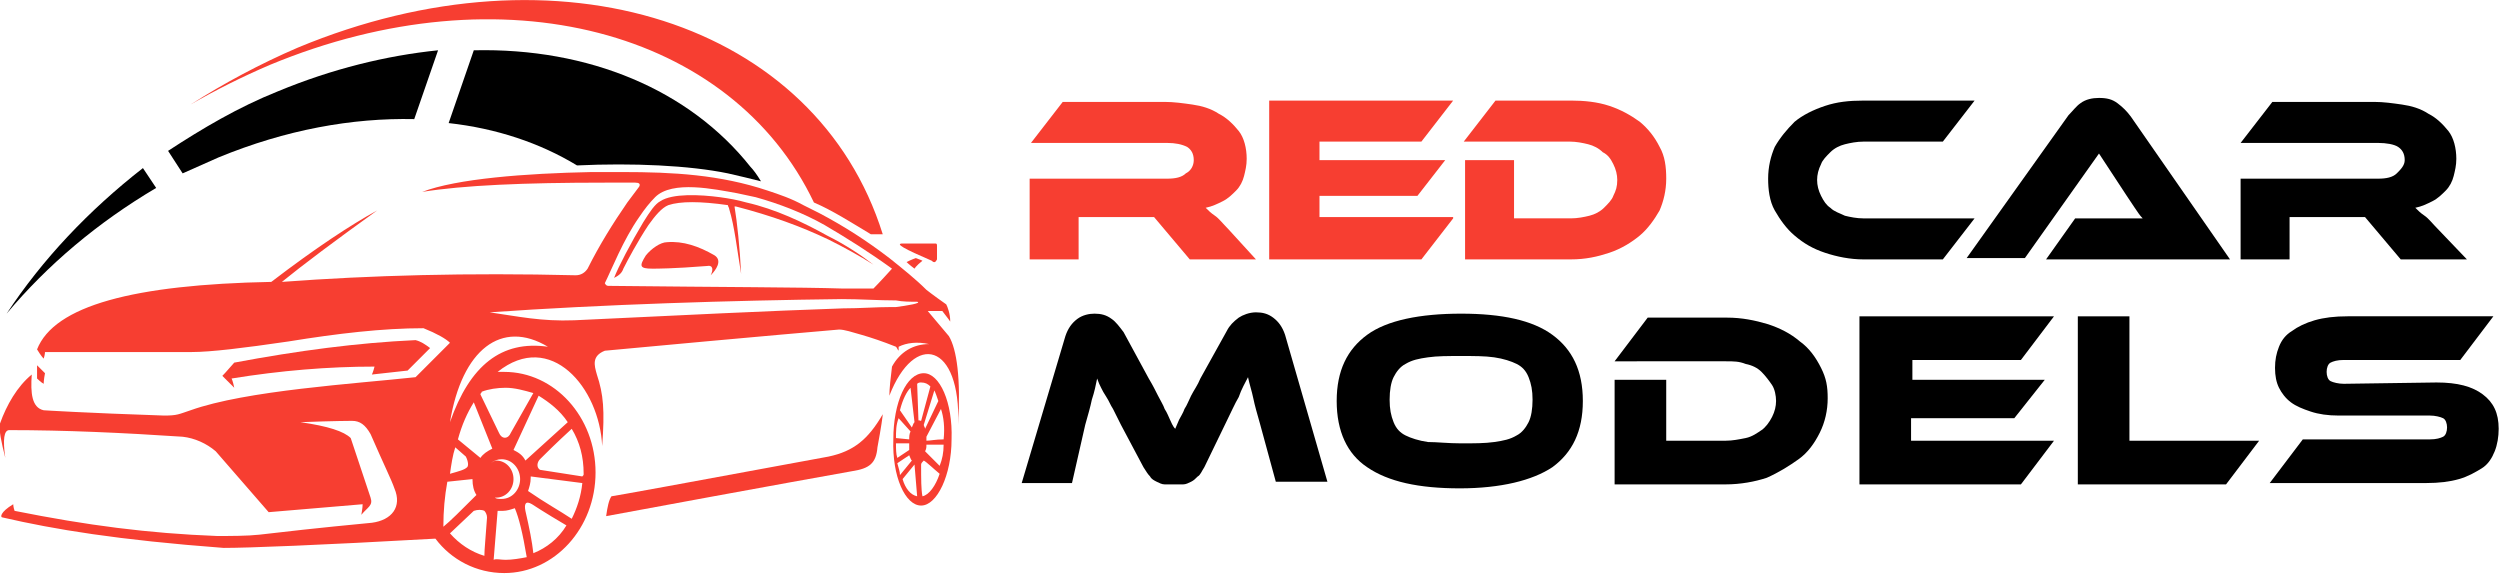 <?xml version="1.0" encoding="utf-8"?>
<!-- Generator: Adobe Illustrator 24.1.0, SVG Export Plug-In . SVG Version: 6.00 Build 0)  -->
<svg version="1.1" id="Layer_1" xmlns="http://www.w3.org/2000/svg" xmlns:xlink="http://www.w3.org/1999/xlink" x="0px" y="0px"
	 width="188.9px" height="43.4px" viewBox="0 0 188.9 43.4" style="enable-background:new 0 0 188.9 43.4;" xml:space="preserve">
<style type="text/css">
	.st0{fill-rule:evenodd;clip-rule:evenodd;fill:#F73E31;}
	.st1{fill-rule:evenodd;clip-rule:evenodd;}
	.st2{fill:#F73E31;}
</style>
<g>
	<path class="st0" d="M61.5,15.3C55.3,2.3,38-2.4,20.4,4.9c-2.1,0.9-4.1,1.9-6,3c2.5-1.6,5.3-3.1,8.1-4.3
		c19.7-8.2,39.2-1.9,44.2,14.1c-0.3,0-0.6,0-0.9,0C64.3,16.8,62.9,15.9,61.5,15.3z"/>
	<path class="st1" d="M33.1,3.8L31.3,9c-4.7-0.1-9.7,0.8-14.8,2.9c-0.9,0.4-1.8,0.8-2.7,1.2l-1.1-1.7C15.3,9.7,18,8.1,21,6.9
		C25.1,5.2,29.2,4.2,33.1,3.8z"/>
	<path class="st1" d="M0.5,23.7c2.7-4.1,6.2-7.8,10.3-11l1,1.5C7.4,16.8,3.6,20,0.5,23.7z"/>
	<path class="st1" d="M56.7,12.6c0.2,0.2,0.5,0.6,0.8,1.1c-0.8-0.2-1.6-0.4-2.5-0.6c-2.9-0.6-7.2-0.8-11.4-0.6
		c-2.8-1.7-6.1-2.8-9.7-3.2l1.9-5.5C44.5,3.6,52.1,6.8,56.7,12.6z"/>
	<path class="st0" d="M69.8,28.2c1.2,0,2.2,2.2,2.1,5c0,2.7-1.1,5-2.3,5c-1.2,0-2.2-2.2-2.1-5C67.5,30.4,68.5,28.2,69.8,28.2z
		 M70.6,29.5l-0.8,2.6c0,0.1,0.1,0.2,0.1,0.3l1-2.1C70.8,30,70.7,29.7,70.6,29.5z M71.1,30.9L70,33c0,0.1,0,0.2,0,0.3
		c0.3,0,0.7-0.1,1.3-0.1C71.4,32.3,71.3,31.5,71.1,30.9z M71.3,33.6H70c0,0.2,0,0.3-0.1,0.5l1.1,1.1C71.2,34.7,71.3,34.2,71.3,33.6z
		 M69.7,37.5c0.5-0.1,1-0.8,1.3-1.7c-0.6-0.5-1-0.9-1.2-1c-0.1,0.1-0.2,0.2-0.2,0.3C69.6,36.2,69.6,37,69.7,37.5z M69.6,31.8
		l0.7-2.6c-0.2-0.2-0.4-0.3-0.7-0.3c-0.1,0-0.2,0-0.3,0.1l0.1,2.8C69.4,31.7,69.5,31.8,69.6,31.8z M69.3,37.5l-0.2-2.4l-0.9,1.1
		C68.4,36.9,68.8,37.4,69.3,37.5z M68,35.9l0.9-1.1c-0.1-0.1-0.1-0.2-0.2-0.4L67.8,35C67.9,35.4,68,35.6,68,35.9z M67.8,34.6
		l0.9-0.6c0-0.2,0-0.3,0-0.5c-0.2,0-0.5,0-1,0C67.7,33.9,67.7,34.3,67.8,34.6z M67.7,33.1l1,0.1c0-0.2,0-0.4,0.1-0.6l-0.9-1
		C67.7,32.1,67.7,32.6,67.7,33.1z M68,31l0.9,1.3c0.1-0.2,0.1-0.3,0.2-0.4l-0.3-2.6C68.5,29.6,68.2,30.2,68,31z"/>
	<path class="st0" d="M1,38.1c0,0,0,0.2,0.1,0.5c5.5,1.1,10.1,1.7,15.3,1.9c1,0,2.3,0,3.2-0.1c1.7-0.2,4.3-0.5,8.5-0.9
		c1.5-0.2,2.3-1.2,1.7-2.6c-0.2-0.6-0.8-1.8-1.8-4.1c-0.4-0.7-0.8-1-1.4-1c0,0-1.3,0-3.9,0.1c2.1,0.3,3.3,0.7,3.8,1.2
		c0,0,0.5,1.5,1.5,4.5c0.2,0.6-0.2,0.7-0.7,1.3c0,0,0.1-0.5,0.1-0.8c0,0-2.3,0.2-7.1,0.6c0,0-1.3-1.5-4-4.6c-0.7-0.6-1.6-1-2.5-1.1
		c-4.5-0.3-8.9-0.5-13.1-0.5c-0.4,0-0.5,0.7-0.3,2.1C0.1,33.4-0.1,32.5,0,32c0.5-1.4,1.3-2.8,2.4-3.7c-0.1,1.4,0,2.5,0.9,2.7
		c0,0,3.1,0.2,9.1,0.4c1,0,1.1-0.1,2-0.4c4.2-1.5,12.4-2,17-2.5c0,0,0.9-0.9,2.6-2.6c-0.3-0.3-1-0.7-2-1.1c-3.1,0-6.5,0.4-10.2,1
		c-3.4,0.5-5.9,0.8-7.3,0.8c0,0-3.7,0-11.1,0c0,0,0,0.2-0.1,0.5c0,0-0.2-0.2-0.5-0.7c1.3-3.3,7.3-4.9,17.7-5.1c3.4-2.6,6-4.3,8-5.4
		c-3.2,2.3-5.6,4.1-7.2,5.4c6.7-0.5,14.1-0.7,22.2-0.5c0.4,0,0.7-0.2,0.9-0.5c0.9-1.8,1.9-3.4,3-5c0.3-0.4,0.6-0.8,0.9-1.2
		c0.1-0.2,0-0.3-0.3-0.3c-0.8,0-1.6,0-2.3,0c-6.1,0-10.7,0.2-13.8,0.7c2.6-1,7.8-1.4,12.8-1.5c0.8,0,1.6,0,2.3,0
		c3.9,0,7.4,0.2,11,1.4c0.9,0.3,1.8,0.6,2.7,1.1c0.4,0.2,0.8,0.4,1.2,0.6c1.9,1,3.6,2.1,5.3,3.4c1,0.8,2,1.6,2.8,2.4
		c0,0,0.5,0.4,1.5,1.1c0.1,0.2,0.3,0.7,0.3,1.3c0,0-0.2-0.3-0.6-0.8c0,0-0.4,0-1.1,0c0,0,0.5,0.6,1.6,1.9c0.6,1,0.9,3.2,0.7,6.7
		c0.2-6.2-3.3-7.1-5.2-2.2c0-0.5,0.1-1.4,0.2-2.2C68,26.6,69,26,70.2,26c-0.9-0.2-1.7-0.1-2.3,0.2c0,0.1,0,0.2,0,0.3
		c-0.1-0.1-0.1-0.2-0.2-0.3c-1-0.4-1.9-0.7-2.6-0.9c-0.7-0.2-1.3-0.4-1.7-0.4c0,0-5.9,0.5-17.7,1.6c-1,0.4-0.8,1.1-0.6,1.8
		c0.5,1.5,0.6,2.7,0.4,5.4c-0.2-4.4-3.9-8.8-7.9-5.6c0.2,0,0.3,0,0.5,0c3.8,0,6.9,3.4,6.9,7.6s-3.1,7.6-6.9,7.6c-2.1,0-4-1-5.2-2.6
		c-8.9,0.5-14.2,0.7-16,0.7c-8-0.6-12.8-1.4-16.7-2.3C0,39.1,0,38.7,1,38.1z M35.2,34.5l-0.8-0.7c-0.2,0.6-0.3,1.3-0.4,2
		c0.7-0.2,1.1-0.3,1.3-0.5C35.4,35.2,35.4,34.9,35.2,34.5z M36.3,34.6c0.2-0.3,0.5-0.5,0.9-0.7l-1.4-3.5c-0.5,0.8-0.9,1.7-1.2,2.8
		L36.3,34.6z M62.3,17c-1.6-0.9-3.4-1.6-5.2-2.1c-0.5-0.1-0.9-0.2-1.4-0.3c-1.7-0.3-4.9-1-6.2,0.3c-0.4,0.4-0.8,0.9-1.2,1.5
		c-1.2,1.7-2.1,4-2.6,5c0.1,0.2,0.2,0.2,0.3,0.2c8.7,0.1,14.6,0.1,17.6,0.2c1.6,0,2.4,0,2.4,0s0.5-0.5,1.4-1.5
		C65.6,19,64,18,62.3,17z M43.4,24.2c8.4-0.4,14.5-0.7,20.3-0.9c1.3,0,2.5-0.1,3.7-0.1c0.1,0,0.2,0,0.3,0c0.8-0.1,2-0.3,1.6-0.4
		c-0.5,0-1.1,0-1.6-0.1c-1.3,0-2.7-0.1-4.1-0.1c-8.2,0.1-18.1,0.4-26.6,1C39.1,23.9,40.9,24.3,43.4,24.2z M41.4,26.2
		c-3.5-2.1-6.5,0.2-7.4,5.7C35.5,27.6,37.9,25.7,41.4,26.2z M38.2,29.3c-0.6,0-1.3,0.1-1.8,0.3c0,0.1-0.1,0.1-0.1,0.2l1.4,2.9
		c0.2,0.5,0.7,0.5,0.9,0l1.7-3C39.6,29.5,38.9,29.3,38.2,29.3z M40.7,29.9L38.8,34c0.4,0.2,0.7,0.4,0.9,0.8l3.2-2.9
		C42.3,31,41.5,30.4,40.7,29.9z M44.1,35.8c0-1.3-0.3-2.4-0.9-3.4c-1.2,1.1-2,1.9-2.4,2.3c-0.2,0.2-0.3,0.6,0,0.8L44,36
		C44.1,35.9,44.1,35.9,44.1,35.8z M44,36.5L40.1,36v0.1c0,0.4-0.1,0.7-0.2,1c1.3,0.9,2.4,1.5,3.3,2.1C43.6,38.4,43.9,37.5,44,36.5z
		 M42.8,39.7c-1.7-1-2.6-1.6-2.6-1.6c-0.5-0.3-0.6,0-0.5,0.5c0.3,1.3,0.5,2.3,0.6,3.2C41.3,41.4,42.2,40.7,42.8,39.7z M38.2,42.3
		c0.5,0,1.1-0.1,1.6-0.2c-0.3-1.8-0.6-3-0.9-3.7c-0.3,0.1-0.6,0.2-0.9,0.2c-0.1,0-0.3,0-0.4,0l-0.3,3.7
		C37.5,42.2,37.8,42.3,38.2,42.3z M37.5,34.8c0.7,0,1.3,0.6,1.3,1.4c0,0.8-0.6,1.4-1.3,1.4h-0.1c0.1,0.1,0.3,0.1,0.5,0.1
		c0.8,0,1.4-0.7,1.4-1.5s-0.6-1.5-1.4-1.5c-0.3,0-0.6,0.1-0.8,0.3C37.2,34.9,37.4,34.8,37.5,34.8z M36.6,42c0-0.5,0.1-1.4,0.2-2.9
		c0-0.2-0.1-0.4-0.2-0.5c-0.2-0.1-0.5-0.1-0.8,0L34,40.3C34.7,41.1,35.6,41.7,36.6,42z M36,37.4c-0.2-0.3-0.3-0.7-0.3-1.2l-1.9,0.2
		c-0.2,1.1-0.3,2.2-0.3,3.4C34,39.4,34.8,38.6,36,37.4z"/>
	<path class="st0" d="M62.6,18.1c-2.1-1-4.3-1.8-7-2.5h-0.1c0.2,1.2,0.4,3.1,0.5,5.1c-0.3-1.8-0.5-3.6-0.9-4.9
		c0-0.1-0.1-0.2-0.1-0.3c-2.1-0.3-3.6-0.3-4.5,0c-0.5,0.2-1,0.8-1.5,1.5c-0.8,1.2-1.6,2.7-1.9,3.3c-0.1,0.3-0.3,0.5-0.7,0.7
		c0.3-0.8,1.3-2.7,2.2-4.2c0.5-0.8,0.9-1.4,1.3-1.6c0.9-0.6,3-0.5,4.5-0.3c0.7,0.1,1.3,0.2,2,0.4c2.2,0.5,4.3,1.5,6.1,2.5
		c1.4,0.7,2.6,1.5,3.5,2.2C64.9,19.3,63.8,18.7,62.6,18.1z"/>
	<path class="st0" d="M50.4,18.3c1.2-0.1,2.4,0.3,3.6,1c0.6,0.4,0.1,1.1-0.3,1.5c0.2-0.4,0.2-0.8-0.3-0.7c-2.5,0.2-3.8,0.2-4.1,0.2
		c-1,0-1-0.2-0.5-1C49.2,18.8,49.9,18.3,50.4,18.3z"/>
	<path class="st0" d="M70.4,19.7c-2.1-0.9-2.8-1.3-2.2-1.3c1.7,0,2.5,0,2.5,0c0.1,0,0.1,0.1,0.1,0.2c0,0.7,0,1,0,1
		C70.7,19.8,70.6,19.9,70.4,19.7z"/>
	<path class="st0" d="M69.1,20.3c-0.4-0.3-0.6-0.5-0.6-0.5c0.4-0.2,0.7-0.3,0.7-0.3c0.3,0.1,0.5,0.2,0.5,0.2
		C69.2,20.1,69.1,20.3,69.1,20.3z"/>
	<path class="st0" d="M16.8,28.4c0,0,0.3-0.3,0.9-1c4.8-0.9,9.3-1.5,13.7-1.7c0.4,0.1,0.7,0.3,1.1,0.6c0,0-0.6,0.6-1.7,1.7
		c0,0-0.9,0.1-2.7,0.3c0,0,0.1-0.2,0.2-0.6c-3.5,0-7.1,0.3-10.8,0.9c0,0,0.1,0.2,0.2,0.7C17.6,29.2,17.3,28.9,16.8,28.4z"/>
	<path class="st0" d="M2.8,28.6c0,0,0-0.3,0-1c0.4,0.4,0.6,0.6,0.6,0.6C3.3,28.7,3.3,29,3.3,29C3.3,29,3.1,28.9,2.8,28.6z"/>
	<path class="st0" d="M62.6,34.5c1.9-0.4,3-1.3,4.1-3.2c0,0.1-0.1,0.9-0.4,2.5c-0.1,1.2-0.6,1.6-1.9,1.8c0,0-6.2,1.1-18.6,3.4
		c0.1-0.7,0.2-1.2,0.4-1.5C46.3,37.5,51.8,36.5,62.6,34.5z"/>
</g>
<g>
	<path class="st2" d="M94.9,19.6h-5l-2.7-3.2h-5.7v3.2h-3.7v-6.1h10.4c0.6,0,1.1-0.1,1.4-0.4c0.4-0.2,0.6-0.6,0.6-1
		c0-0.5-0.2-0.8-0.5-1c-0.4-0.2-0.9-0.3-1.5-0.3H77.9l2.4-3.1H88c0.7,0,1.4,0.1,2.1,0.2s1.4,0.3,2,0.7c0.6,0.3,1.1,0.8,1.5,1.3
		s0.6,1.3,0.6,2.1c0,0.5-0.1,0.9-0.2,1.3s-0.3,0.8-0.6,1.1c-0.3,0.3-0.6,0.6-1,0.8s-0.8,0.4-1.3,0.5c0.2,0.2,0.4,0.4,0.7,0.6
		c0.3,0.2,0.6,0.6,1,1L94.9,19.6z"/>
	<path class="st2" d="M109.8,16.5l-2.4,3.1H95.9v-12h13.9l-2.4,3.1h-7.7v1.4h9.5l-2.1,2.7h-7.4v1.6h10.1V16.5z"/>
	<path class="st2" d="M125.9,13.5c0,0.9-0.2,1.7-0.5,2.4c-0.4,0.7-0.9,1.4-1.5,1.9s-1.4,1-2.3,1.3s-1.8,0.5-2.9,0.5h-8v-7.5h3.7v4.4
		h4.3c0.5,0,1-0.1,1.4-0.2s0.8-0.3,1.1-0.6s0.6-0.6,0.7-0.9c0.2-0.4,0.3-0.7,0.3-1.2c0-0.4-0.1-0.8-0.3-1.2
		c-0.2-0.4-0.4-0.7-0.8-0.9c-0.3-0.3-0.7-0.5-1.1-0.6s-0.9-0.2-1.4-0.2h-8l2.4-3.1h5.7c1,0,2,0.1,2.9,0.4s1.6,0.7,2.3,1.2
		c0.6,0.5,1.1,1.1,1.5,1.9C125.8,11.8,125.9,12.6,125.9,13.5z"/>
	<path d="M149.2,16.5l-2.4,3.1h-6c-1,0-2-0.2-2.9-0.5s-1.6-0.7-2.3-1.3c-0.6-0.5-1.1-1.2-1.5-1.9c-0.4-0.7-0.5-1.6-0.5-2.4
		c0-0.9,0.2-1.7,0.5-2.4c0.4-0.7,0.9-1.3,1.5-1.9c0.6-0.5,1.4-0.9,2.3-1.2c0.9-0.3,1.8-0.4,2.9-0.4h8.4l-2.4,3.1h-6
		c-0.5,0-1,0.1-1.4,0.2s-0.8,0.3-1.1,0.6s-0.6,0.6-0.7,0.9c-0.2,0.4-0.3,0.8-0.3,1.2s0.1,0.8,0.3,1.2s0.4,0.7,0.7,0.9
		c0.3,0.3,0.7,0.4,1.1,0.6c0.4,0.1,0.9,0.2,1.4,0.2C140.8,16.5,149.2,16.5,149.2,16.5z"/>
	<path d="M154.6,19.6l2.2-3.1h3c0.4,0,0.7,0,1.1,0s0.7,0,1,0c-0.2-0.2-0.4-0.5-0.6-0.8c-0.2-0.3-0.4-0.6-0.6-0.9l-2.1-3.2l-5.6,7.9
		h-4.4l7.7-10.8c0.3-0.3,0.6-0.7,0.9-0.9c0.4-0.3,0.9-0.4,1.4-0.4c0.6,0,1,0.1,1.4,0.4c0.4,0.3,0.7,0.6,1,1l7.5,10.8
		C168.5,19.6,154.6,19.6,154.6,19.6z"/>
	<path d="M186.4,19.6h-5l-2.7-3.2H173v3.2h-3.7v-6.1h10.4c0.6,0,1.1-0.1,1.4-0.4s0.6-0.6,0.6-1c0-0.5-0.2-0.8-0.5-1
		s-0.9-0.3-1.5-0.3h-10.4l2.4-3.1h7.7c0.7,0,1.4,0.1,2.1,0.2c0.7,0.1,1.4,0.3,2,0.7c0.6,0.3,1.1,0.8,1.5,1.3s0.6,1.3,0.6,2.1
		c0,0.5-0.1,0.9-0.2,1.3c-0.1,0.4-0.3,0.8-0.6,1.1s-0.6,0.6-1,0.8s-0.8,0.4-1.3,0.5c0.2,0.2,0.4,0.4,0.7,0.6s0.6,0.6,1,1L186.4,19.6
		z"/>
	<path d="M86.8,28.6c0.3,0.5,0.5,0.9,0.7,1.3s0.4,0.7,0.5,1c0.2,0.3,0.3,0.6,0.4,0.8c0.1,0.2,0.2,0.5,0.4,0.7
		c0.1-0.2,0.2-0.5,0.3-0.7c0.1-0.2,0.3-0.5,0.4-0.8c0.2-0.3,0.3-0.6,0.5-1s0.5-0.8,0.7-1.3l2-3.6c0.2-0.4,0.5-0.7,0.9-1
		c0.3-0.2,0.8-0.4,1.3-0.4s0.9,0.1,1.3,0.4s0.7,0.7,0.9,1.3l3.2,11.1h-3.9L95.2,32c-0.2-0.7-0.4-1.4-0.5-1.9s-0.3-1.1-0.4-1.6
		c-0.2,0.4-0.5,0.9-0.7,1.5c-0.3,0.5-0.6,1.2-1,2L91,35.3c-0.2,0.3-0.3,0.6-0.5,0.7c-0.2,0.2-0.3,0.3-0.5,0.4
		c-0.2,0.1-0.4,0.2-0.6,0.2s-0.4,0-0.7,0c-0.2,0-0.5,0-0.7,0s-0.4-0.1-0.6-0.2c-0.2-0.1-0.4-0.2-0.5-0.4c-0.2-0.2-0.3-0.4-0.5-0.7
		l-1.7-3.2c-0.2-0.4-0.4-0.8-0.6-1.2c-0.2-0.3-0.3-0.6-0.5-0.9s-0.3-0.5-0.4-0.7s-0.2-0.4-0.3-0.7c-0.1,0.5-0.2,1-0.4,1.6
		c-0.1,0.5-0.3,1.2-0.5,1.9l-1,4.4h-3.8l3.3-11.1c0.2-0.6,0.5-1,0.9-1.3s0.9-0.4,1.3-0.4c0.5,0,0.9,0.1,1.3,0.4
		c0.3,0.2,0.6,0.6,0.9,1L86.8,28.6z"/>
	<path d="M110.4,23.7c3.1,0,5.4,0.5,6.9,1.6s2.3,2.7,2.3,5s-0.8,3.9-2.3,5c-1.5,1-3.9,1.6-7,1.6s-5.4-0.5-7-1.6
		c-1.5-1-2.3-2.7-2.3-5s0.8-3.9,2.3-5S107.3,23.7,110.4,23.7z M110.4,33.5c1,0,1.8,0,2.5-0.1s1.2-0.2,1.7-0.5c0.4-0.2,0.7-0.6,0.9-1
		s0.3-1,0.3-1.7s-0.1-1.2-0.3-1.7s-0.5-0.8-0.9-1s-1-0.4-1.7-0.5s-1.5-0.1-2.5-0.1s-1.8,0-2.5,0.1s-1.2,0.2-1.7,0.5
		c-0.4,0.2-0.7,0.6-0.9,1s-0.3,1-0.3,1.7s0.1,1.2,0.3,1.7s0.5,0.8,0.9,1s1,0.4,1.7,0.5C108.6,33.4,109.4,33.5,110.4,33.5z"/>
	<path d="M138.1,30.1c0,0.9-0.2,1.8-0.6,2.6c-0.4,0.8-0.9,1.5-1.6,2s-1.5,1-2.4,1.4c-0.9,0.3-2,0.5-3.1,0.5H122v-7.9h3.9v4.6h4.5
		c0.5,0,1-0.1,1.5-0.2c0.5-0.1,0.9-0.4,1.2-0.6s0.6-0.6,0.8-1s0.3-0.8,0.3-1.2c0-0.4-0.1-0.9-0.3-1.2s-0.5-0.7-0.8-1
		s-0.7-0.5-1.2-0.6c-0.5-0.2-0.9-0.2-1.5-0.2H122l2.5-3.3h6c1.1,0,2.1,0.2,3.1,0.5c0.9,0.3,1.7,0.7,2.4,1.3c0.7,0.5,1.2,1.2,1.6,2
		S138.1,29.2,138.1,30.1z"/>
	<path d="M155.2,33.3l-2.5,3.3h-12.2V23.9h14.7l-2.5,3.3h-8.2v1.5h10l-2.3,2.9h-7.8v1.7H155.2z"/>
	<path d="M170.7,33.3l-2.5,3.3H157V23.9h3.9v9.4H170.7z"/>
	<path d="M184.1,28.9c1.6,0,2.7,0.3,3.5,0.9s1.2,1.4,1.2,2.6c0,0.6-0.1,1.2-0.3,1.7s-0.5,1-1,1.3s-1,0.6-1.7,0.8s-1.5,0.3-2.5,0.3
		h-11.8l2.5-3.3h9.6c0.5,0,0.8-0.1,1-0.2c0.2-0.1,0.3-0.4,0.3-0.7s-0.1-0.6-0.3-0.7s-0.6-0.2-1-0.2h-6.9c-0.8,0-1.5-0.1-2.1-0.3
		c-0.6-0.2-1.1-0.4-1.5-0.7c-0.4-0.3-0.7-0.7-0.9-1.1s-0.3-0.9-0.3-1.5s0.1-1.1,0.3-1.6s0.5-0.9,1-1.2c0.4-0.3,1-0.6,1.7-0.8
		s1.5-0.3,2.5-0.3h11l-2.5,3.3h-8.8c-0.5,0-0.8,0.1-1,0.2s-0.3,0.4-0.3,0.7c0,0.3,0.1,0.6,0.3,0.7s0.6,0.2,1,0.2L184.1,28.9
		L184.1,28.9z"/>
</g>
</svg>
